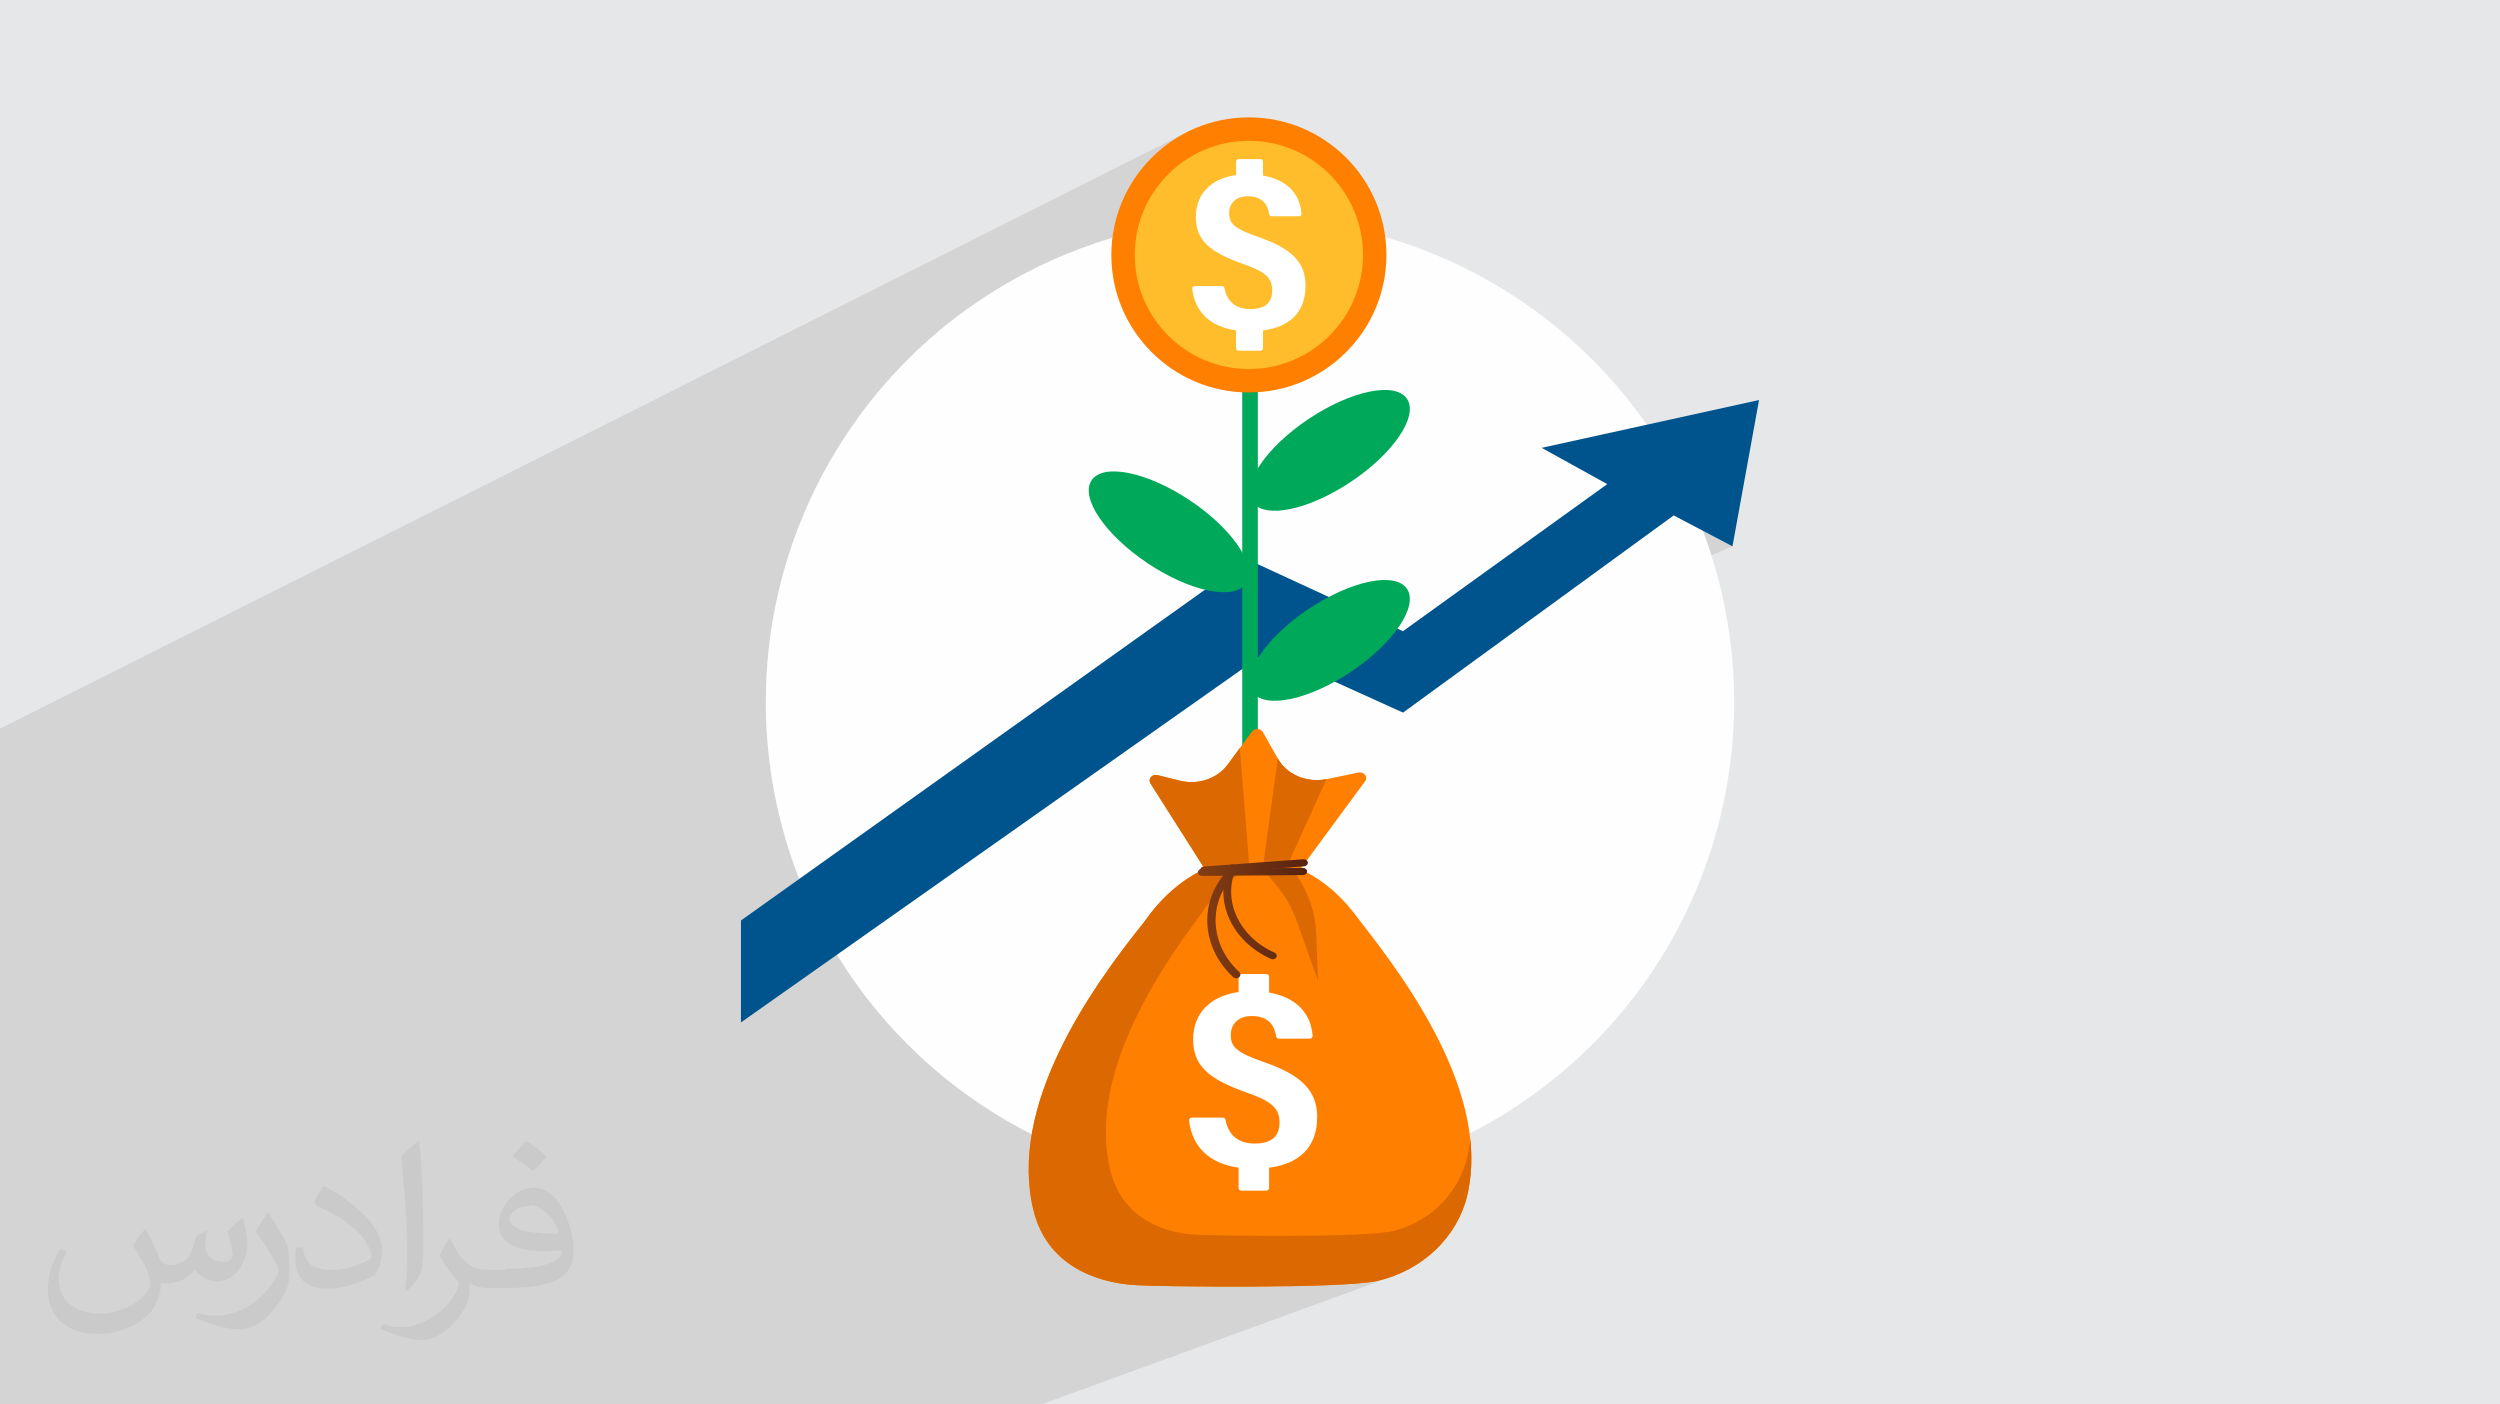 <?xml version="1.0" encoding="UTF-8"?>
<!DOCTYPE svg PUBLIC "-//W3C//DTD SVG 1.1//EN" "http://www.w3.org/Graphics/SVG/1.1/DTD/svg11.dtd">
<!-- Creator: CorelDRAW -->
<svg xmlns="http://www.w3.org/2000/svg" xml:space="preserve" width="3.709in" height="2.083in" version="1.1" style="shape-rendering:geometricPrecision; text-rendering:geometricPrecision; image-rendering:optimizeQuality; fill-rule:evenodd; clip-rule:evenodd"
viewBox="0 0 3709.33 2083.19"
 xmlns:xlink="http://www.w3.org/1999/xlink"
 xmlns:xodm="http://www.corel.com/coreldraw/odm/2003">
 <defs>
  <style type="text/css">
   <![CDATA[
    .fil3 {fill:#FEFEFE}
    .fil13 {fill:#00A859}
    .fil0 {fill:#E6E7E8}
    .fil5 {fill:#00A859;fill-rule:nonzero}
    .fil4 {fill:#00548D;fill-rule:nonzero}
    .fil8 {fill:#DB6800;fill-rule:nonzero}
    .fil6 {fill:#FF7F00;fill-rule:nonzero}
    .fil12 {fill:#FFBD2B;fill-rule:nonzero}
    .fil7 {fill:white;fill-rule:nonzero}
    .fil2 {fill:#373435;fill-opacity:0.031}
    .fil1 {fill:#373435;fill-opacity:0.102}
    .fil11 {fill:url(#id0);fill-rule:nonzero}
    .fil10 {fill:url(#id1);fill-rule:nonzero}
    .fil9 {fill:url(#id2);fill-rule:nonzero}
   ]]>
  </style>
  <linearGradient id="id0" gradientUnits="userSpaceOnUse" x1="1971.74" y1="1367.05" x2="1666.92" y2="1374.07">
   <stop offset="0" style="stop-opacity:1; stop-color:#4D1F10"/>
   <stop offset="1" style="stop-opacity:1; stop-color:#A34E15"/>
  </linearGradient>
  <linearGradient id="id1" gradientUnits="userSpaceOnUse" xlink:href="#id0" x1="1969.12" y1="1283.08" x2="1670.78" y2="1289.95">
  </linearGradient>
  <linearGradient id="id2" gradientUnits="userSpaceOnUse" xlink:href="#id0" x1="1979.76" y1="1350.06" x2="1659.85" y2="1357.43">
  </linearGradient>
 </defs>
 <g id="Layer_x0020_1">
  <polygon class="fil0" points="-0,0 3709.33,0 3709.33,2083.19 -0,2083.19 "/>
  <polygon class="fil1" points="-0,1913.71 -0,1879.57 -0,1844.23 -0,1822.53 -0,1169.5 -0,1159.22 -0,1091.3 -0,1081.21 1760.11,196.49 1755.74,198.8 1751.43,201.2 1747.19,203.71 1743.02,206.32 1738.91,209.02 1734.88,211.82 1730.91,214.71 1727.02,217.69 1723.2,220.77 1719.46,223.93 1715.8,227.18 1712.22,230.52 1708.71,233.94 1702.97,239.92 1697.47,246.13 1692.22,252.56 1687.24,259.2 1682.52,266.05 1678.08,273.1 1673.92,280.33 1670.05,287.76 1666.48,295.35 1663.22,303.11 1660.27,311.03 1657.64,319.1 1655.35,327.31 1653.39,335.66 1651.78,344.14 1650.52,352.74 1432.2,460.77 1421.79,468.33 1399.52,485.86 1377.98,504.24 1357.17,523.44 1337.14,543.44 1317.91,564.22 1299.5,585.73 1281.93,607.97 1265.23,630.91 1249.43,654.52 1234.55,678.77 1220.61,703.65 1207.65,729.13 1195.69,755.17 1184.74,781.76 1174.84,808.88 1166.01,836.49 1158.28,864.57 1151.67,893.11 1146.2,922.06 1141.91,951.41 1138.81,981.13 1136.93,1011.2 1136.3,1041.59 1136.35,1050.27 1136.5,1058.92 1136.76,1067.54 1137.11,1076.14 1137.57,1084.71 1138.13,1093.26 1138.78,1101.78 1139.54,1110.26 1140.39,1118.72 1141.34,1127.16 1142.39,1135.56 1143.54,1143.93 1144.78,1152.27 1146.11,1160.58 1147.54,1168.86 1149.07,1177.1 1150.69,1185.31 1152.39,1193.49 1154.2,1201.64 1156.09,1209.74 1158.08,1217.82 1160.16,1225.85 1162.32,1233.85 1164.58,1241.82 1166.93,1249.74 1169.36,1257.63 1171.88,1265.48 1174.49,1273.29 1177.19,1281.06 1179.97,1288.78 1182.83,1296.47 1185.79,1304.11 1099.37,1365.71 1099.37,1404.47 2526.79,787.61 2570.52,810.61 1099.37,1441.93 1099.37,1477.29 1241.84,1416.56 1248.45,1427.13 1255.24,1437.57 1262.2,1447.9 1269.33,1458.09 1276.64,1468.16 1284.11,1478.09 1291.76,1487.89 1299.56,1497.55 1307.53,1507.07 1315.66,1516.45 1323.95,1525.69 1332.39,1534.78 1340.99,1543.73 1349.74,1552.53 1358.64,1561.17 1367.69,1569.67 1376.88,1578 1386.21,1586.18 1395.69,1594.2 1405.31,1602.06 1415.06,1609.75 1424.95,1617.28 1434.98,1624.64 1445.13,1631.83 1455.41,1638.85 1465.82,1645.69 1476.35,1652.35 1487.01,1658.84 1497.79,1665.15 1508.68,1671.27 1519.69,1677.21 1530.82,1682.96 1530.7,1683.64 1530.59,1684.31 1530.48,1684.98 1530.37,1685.66 1530.26,1686.33 1530.15,1687 1530.05,1687.67 1529.94,1688.35 1529.67,1690.14 1529.63,1690.46 1529.53,1691.1 1529.44,1691.73 1529.35,1692.36 1529.26,1693 1529.17,1693.63 1529.09,1694.26 1529,1694.89 1528.92,1695.53 1528.69,1697.32 1528.59,1698.11 1528.51,1698.74 1528.44,1699.37 1528.36,1700 1528.29,1700.63 1528.21,1701.25 1528.14,1701.88 1528.07,1702.51 1528,1703.14 1527.67,1706.42 1527.35,1709.82 1527.03,1713.93 1526.78,1717.57 1526.57,1721.53 1526.44,1724.65 1526.42,1725.22 1526.4,1725.8 1526.38,1726.37 1526.36,1726.94 1526.35,1727.51 1526.33,1728.09 1526.32,1728.66 1526.31,1729.23 1526.26,1731.65 1526.26,1732.37 1526.25,1733.09 1526.24,1733.8 1526.24,1734.52 1526.24,1735.24 1526.24,1735.96 1526.25,1736.67 1526.25,1737.39 1526.26,1738.56 1526.28,1739.33 1526.29,1740.11 1526.3,1740.88 1526.32,1741.65 1526.34,1742.42 1526.36,1743.19 1526.39,1743.96 1526.41,1744.73 1526.47,1746.19 1526.5,1746.98 1526.54,1747.77 1526.57,1748.56 1526.61,1749.35 1526.66,1750.13 1526.7,1750.93 1526.75,1751.71 1526.8,1752.5 1526.86,1753.37 1526.92,1754.22 1526.98,1755.06 1527.04,1755.9 1527.11,1756.74 1527.18,1757.57 1527.25,1758.41 1527.32,1759.26 1527.4,1760.09 1527.46,1760.68 1527.54,1761.54 1527.63,1762.4 1527.72,1763.26 1527.81,1764.12 1527.91,1764.98 1528,1765.84 1528.11,1766.7 1528.21,1767.56 1528.26,1767.95 1528.37,1768.83 1528.49,1769.7 1528.61,1770.58 1528.73,1771.46 1528.85,1772.33 1528.98,1773.21 1529.11,1774.09 1529.24,1774.96 1529.29,1775.25 1529.43,1776.13 1529.57,1777.01 1529.71,1777.89 1529.86,1778.78 1530.02,1779.66 1530.17,1780.54 1530.33,1781.42 1530.49,1782.3 1530.54,1782.58 1530.71,1783.46 1530.88,1784.35 1531.05,1785.22 1531.23,1786.11 1531.41,1786.98 1531.59,1787.87 1531.78,1788.74 1531.97,1789.62 1532,1789.78 1532.07,1790.06 1532.26,1790.94 1532.46,1791.82 1532.66,1792.7 1532.87,1793.57 1533.07,1794.45 1533.29,1795.33 1533.5,1796.21 1533.72,1797.08 1535.67,1804.12 1537.89,1810.88 1540.37,1817.37 1543.1,1823.6 1546.08,1829.57 1549.3,1835.28 1552.73,1840.74 1556.39,1845.95 1560.25,1850.91 1564.31,1855.64 1568.56,1860.13 1572.98,1864.39 1577.58,1868.41 1582.34,1872.22 1587.26,1875.8 1592.31,1879.17 1597.5,1882.32 1602.82,1885.27 1608.25,1888.01 1613.79,1890.55 1619.42,1892.9 1625.15,1895.05 1630.61,1896.9 2181.44,1689.56 2181.43,1689.66 1630.74,1896.94 1630.94,1897.02 1636.82,1898.8 1642.75,1900.4 1648.74,1901.82 1654.76,1903.07 1660.82,1904.16 1666.91,1905.07 1673,1905.83 1679.11,1906.44 1685.21,1906.89 1689.17,1907.09 1694.44,1907.3 1700.93,1907.52 1708.56,1907.72 1717.25,1907.93 1726.91,1908.12 1737.46,1908.3 1748.81,1908.47 1760.88,1908.62 1773.58,1908.76 1786.84,1908.87 1800.56,1908.95 1814.67,1909 1829.08,1909.02 1843.7,1909.01 1858.46,1908.96 1873.26,1908.87 1888.02,1908.73 1902.67,1908.54 1917.11,1908.31 1931.26,1908.02 1945.04,1907.68 1958.36,1907.28 1971.14,1906.81 1983.29,1906.28 1994.74,1905.69 2005.39,1905.02 2015.17,1904.28 2023.98,1903.46 2031.75,1902.56 2038.39,1901.57 2043.81,1900.51 2050.06,1898.95 2056.2,1897.19 2062.26,1895.24 2068.2,1893.1 1546.56,2083.19 1542.65,2083.19 1213.91,2083.19 1135.94,2083.19 1135.71,2083.19 794.46,2083.19 775.83,2083.19 775.1,2083.19 774.67,2083.19 756.27,2083.19 755.53,2083.19 737.36,2083.19 736.64,2083.19 718.81,2083.19 717.83,2083.19 700.59,2083.19 699.14,2083.19 682.53,2083.19 680.39,2083.19 665.02,2083.19 661.48,2083.19 646.66,2083.19 643.86,2083.19 630.25,2083.19 624.54,2083.19 613.84,2083.19 606.57,2083.19 597.44,2083.19 589.07,2083.19 579.72,2083.19 572.02,2083.19 564.64,2083.19 553.38,2083.19 551.64,2083.19 547.65,2083.19 536.48,2083.19 535.77,2083.19 531.83,2083.19 520.11,2083.19 -0,2083.19 -0,1982.13 -0,1945.94 "/>
  <path class="fil2" d="M217.02 1826.17c7,11 11,21 16,32 3,7 5,19 21,19 5,0 11,-2 17,-5 7,-4 11,-9 14,-17l6 -21 15 -8 1 1c-2,8 -2,15 -2,21 0,18 15,24 27,24 7,0 13,-4 13,-10 0,-8 -4,-23 -8,-35 7,-7 14,-14 23,-20l1 1c4,15 6,30 6,40 0,9 -4,21 -8,28 -7,14 -20,25 -36,25 -12,0 -25,-6 -34,-17l0 0c-9,11 -22,20 -43,20l-7 0c-1,14 -4,24 -9,33 -13,25 -50,42 -85.01,42 -49,0 -74.01,-28 -74.01,-66 0,-23 8,-45 19,-60l9 4c-7,14 -12,27 -12,40 0,35 28,52 61,52 31,0 69.01,-20 75.01,-42 -2,-25 -12,-36 -26,-59 4,-8 10,-15 17,-23l1 0 0 0 2 -1 0 0 0 0 0 0 0 0 0 0 0 0 0 0 0 0 0 0 0.01 1.99 0 0.01zm564.05 -133.01c10,6 21,14 30,23 -6,8 -12,15 -21,21 -10,-8 -20,-15 -30,-22 7,-8 14,-15 20,-22l0 0 0 0 0 0 0 0 0 0 0 0 0 0 0 0 0 0 1 0zm5 96.01c-17,0 -30,11 -30,19 0,17 34,23 73.01,22 -5,-20 -23,-42 -43,-42l0 0 0 0 0 0 0 0 0 0 0 0 0 0 0 0 0 0 0 0 0 1 -0.01 0zm-38 93.01c22,0 41,-1 55,-4 16,-4 30,-12 30,-18 0,-2 0,-3 0,-5 -9,1 -19,1 -28,1 -30,0 -52,-7 -61,-23 -2,-4 -4,-9 -4,-15 0,-16 7,-31 19,-42 10,-9 21,-14 33,-14 21,0 37,17 48,43 6,14 11,31 11,51 0,14 -4,25 -12,34 -16,15 -45,21 -90.01,21l-20 0 0 0 -5 0c-11,0 -19,-2 -26,-7l-1 0c0,2 0,5 0,8 0,10 -3,23 -10,33 -20,30 -42,43 -60,43 -19,0 -42,-7 -63,-17l4 -7c7,3 16,5 29,5 34,0 78.01,-33 84.01,-65 -1,-2 -4,-6 -7,-9 -10,-12 -16,-22 -22,-32 5,-10 9,-18 14,-25l2 0c14,30 28,46 57,46l5 0 0 0 21 0 0 -1 0 0 0 0 0 0 -3 -1zm-147.01 31c2,-13 3,-29 3,-43l0 -21c0,-39 -5,-96.01 -9,-133.01 7,-8 17,-17 25,-23l2 1c5,47 6,101.01 6,151.01 0,13 0,26 -2,35 -1,12 -8,21 -22,35l-3 -2 0 0 0 0 0 0 0 0 0 0 0 0 0 0 0 0 0 0zm-151.02 -62.01c1,19 10,33 41,33 20,0 36,-5 55,-14 3,-2 5,-4 5,-5 0,-11 -9,-27 -24,-41 -15,-13 -33,-25 -52,-32 -6,-3 -8,-6 -8,-8 0,-6 7,-16 13,-24l2 0c21,11 43,27 60,44 15,16 25,33 25,51 0,13 -4,26 -11,37 -23,11 -47,20 -70.01,20 -29,0 -48,-13 -48,-45 0,-4 0,-9 1,-16l10 0 0 0 0 0 0 0 0 0 0 0 0 0 0 0 0 0 0 0 0 0 0 0 1 0 0.01 0zm-52 -52l18 29c7,11 13,22 13,41l0 24c0,19 -12,39 -32,60 -15,14 -29,19 -42,19 -19,0 -40,-6 -65,-17l3 -7c8,2 17,4 28,4 36,0 72.01,-26 89.01,-58 2,-4 3,-7 3,-9 0,-4 -2,-8 -4,-11 -9,-17 -19,-33 -30,-47 6,-9 11,-18 18,-27l2 0 0 0 1 0 0 0 0 0 0 0 0 0 0 0 0 0 0 0 0 0 0 0 -2 -1 -0.01 0z"/>
  <path class="fil2" d="M217.02 1826.17c7,11 11,21 16,32 3,7 5,19 21,19 5,0 11,-2 17,-5 7,-4 11,-9 14,-17l6 -21 15 -8 1 1c-2,8 -2,15 -2,21 0,18 15,24 27,24 7,0 13,-4 13,-10 0,-8 -4,-23 -8,-35 7,-7 14,-14 23,-20l1 1c4,15 6,30 6,40 0,9 -4,21 -8,28 -7,14 -20,25 -36,25 -12,0 -25,-6 -34,-17l0 0c-9,11 -22,20 -43,20l-7 0c-1,14 -4,24 -9,33 -13,25 -50,42 -85.01,42 -49,0 -74.01,-28 -74.01,-66 0,-23 8,-45 19,-60l9 4c-7,14 -12,27 -12,40 0,35 28,52 61,52 31,0 69.01,-20 75.01,-42 -2,-25 -12,-36 -26,-59 4,-8 10,-15 17,-23l1 0 0 0 2 -1 0 0 0 0 0 0 0 0 0 0 0 0 0 0 0 0 0 0 0.01 1.99 0 0.01zm564.05 -133.01c10,6 21,14 30,23 -6,8 -12,15 -21,21 -10,-8 -20,-15 -30,-22 7,-8 14,-15 20,-22l0 0 0 0 0 0 0 0 0 0 0 0 0 0 0 0 0 0 1 0zm5 96.01c-17,0 -30,11 -30,19 0,17 34,23 73.01,22 -5,-20 -23,-42 -43,-42l0 0 0 0 0 0 0 0 0 0 0 0 0 0 0 0 0 0 0 0 0 1 -0.01 0zm-38 93.01c22,0 41,-1 55,-4 16,-4 30,-12 30,-18 0,-2 0,-3 0,-5 -9,1 -19,1 -28,1 -30,0 -52,-7 -61,-23 -2,-4 -4,-9 -4,-15 0,-16 7,-31 19,-42 10,-9 21,-14 33,-14 21,0 37,17 48,43 6,14 11,31 11,51 0,14 -4,25 -12,34 -16,15 -45,21 -90.01,21l-20 0 0 0 -5 0c-11,0 -19,-2 -26,-7l-1 0c0,2 0,5 0,8 0,10 -3,23 -10,33 -20,30 -42,43 -60,43 -19,0 -42,-7 -63,-17l4 -7c7,3 16,5 29,5 34,0 78.01,-33 84.01,-65 -1,-2 -4,-6 -7,-9 -10,-12 -16,-22 -22,-32 5,-10 9,-18 14,-25l2 0c14,30 28,46 57,46l5 0 0 0 21 0 0 -1 0 0 0 0 0 0 -3 -1zm-147.01 31c2,-13 3,-29 3,-43l0 -21c0,-39 -5,-96.01 -9,-133.01 7,-8 17,-17 25,-23l2 1c5,47 6,101.01 6,151.01 0,13 0,26 -2,35 -1,12 -8,21 -22,35l-3 -2 0 0 0 0 0 0 0 0 0 0 0 0 0 0 0 0 0 0zm-151.02 -62.01c1,19 10,33 41,33 20,0 36,-5 55,-14 3,-2 5,-4 5,-5 0,-11 -9,-27 -24,-41 -15,-13 -33,-25 -52,-32 -6,-3 -8,-6 -8,-8 0,-6 7,-16 13,-24l2 0c21,11 43,27 60,44 15,16 25,33 25,51 0,13 -4,26 -11,37 -23,11 -47,20 -70.01,20 -29,0 -48,-13 -48,-45 0,-4 0,-9 1,-16l10 0 0 0 0 0 0 0 0 0 0 0 0 0 0 0 0 0 0 0 0 0 0 0 1 0 0.01 0zm-52 -52l18 29c7,11 13,22 13,41l0 24c0,19 -12,39 -32,60 -15,14 -29,19 -42,19 -19,0 -40,-6 -65,-17l3 -7c8,2 17,4 28,4 36,0 72.01,-26 89.01,-58 2,-4 3,-7 3,-9 0,-4 -2,-8 -4,-11 -9,-17 -19,-33 -30,-47 6,-9 11,-18 18,-27l2 0 0 0 1 0 0 0 0 0 0 0 0 0 0 0 0 0 0 0 0 0 0 0 -2 -1 -0.01 0z"/>
  <circle class="fil3" cx="1854.67" cy="1041.59" r="718.37"/>
  <polygon class="fil4" points="2287.39,664.46 2384.7,718.3 2081.58,936.56 1850.92,830.04 1099.37,1365.71 1099.37,1516.99 1880.61,966.24 2081.72,1057.33 2483.3,764.75 2570.52,810.61 2609.96,593.51 "/>
  <polygon class="fil5" points="1843.15,527.64 1843.15,1220.29 1866.3,1220.29 1866.3,527.64 "/>
  <path class="fil6" d="M1697.17 1368.58c89.17,-128.13 229.19,-119.26 310.11,-15.92 51.89,67.69 208.56,256.28 169.69,421.13 -14.44,61.26 -66.07,111.14 -133.15,126.72 -51.11,11.87 -323.64,8.54 -358.6,6.38 -65.04,-4.02 -132.2,-33.31 -151.49,-109.81 -39.19,-155.45 84.35,-330.02 163.45,-428.5z"/>
  <path class="fil7" d="M1954.35 1657.05c0,-38.38 -23.36,-62.04 -78.47,-80.96 -41.56,-14.46 -49.71,-22.79 -49.71,-40.62 0,-17.19 12.52,-27.99 30.91,-27.94 26.57,0.04 33.8,15.13 36.36,30.13 0.33,1.97 2.11,3.41 4.17,3.41l45.76 0c2.48,0 4.42,-2.05 4.23,-4.44 -2.66,-33.52 -24.59,-57.01 -64.61,-63.93l0 -23.44c0,-2.26 -1.9,-4.09 -4.24,-4.09l-36.73 0c-2.34,0 -4.24,1.83 -4.24,4.09l0 22.61c-40.46,5.69 -67.44,30.2 -67.44,70.31 0,38.93 22.44,58.81 79.55,78.95 38.17,13.24 48.58,23.94 48.58,44.46 0,17.78 -9.06,31.14 -36.85,31.14 -22.99,0 -38.85,-11.35 -43.29,-35.18 -0.36,-1.94 -2.13,-3.33 -4.16,-3.33l-45.67 0c-2.51,0 -4.5,2.1 -4.22,4.51 4.62,39.57 30.76,63.75 73.5,69.78l0 30.01c0,2.26 1.9,4.1 4.24,4.1l36.73 0c2.34,0 4.24,-1.83 4.24,-4.1l0 -29.91c43.36,-5.69 71.36,-28.92 71.36,-75.56z"/>
  <path class="fil8" d="M1697.17 1368.58c52.89,-76 123.68,-103.8 189.41,-92.27 -37.91,8.33 -75.01,34.32 -105.07,80.55 -65.18,86.85 -166.97,240.81 -134.54,377.98 15.96,67.5 71.37,93.38 125.02,96.95 28.84,1.93 253.62,4.99 295.77,-5.45 55.32,-13.7 97.87,-57.69 109.74,-111.73 1.82,-8.29 3.11,-16.64 3.93,-25.04 3.06,28.29 2.05,56.6 -4.47,84.23 -14.44,61.26 -66.07,111.14 -133.15,126.72 -51.11,11.87 -323.64,8.54 -358.6,6.38 -65.04,-4.02 -132.2,-33.31 -151.49,-109.81 -39.19,-155.45 84.35,-330.02 163.45,-428.5z"/>
  <path class="fil6" d="M2025.23 1159.46l-95.07 129.13 -142.24 1.23 -80.74 -127.13c-4.67,-6.46 2.07,-14.66 10.37,-12.59l32.81 8.19c27.06,6.75 55.9,-2.93 71.3,-23.93l35.92 -48.96c3.94,-5.38 12.93,-4.93 16.17,0.81l22.37 39.61c13.38,23.69 43.11,36.16 72.04,30.22l47.5 -9.75c8.5,-1.74 14.81,6.94 9.57,13.17z"/>
  <path class="fil8" d="M1717.54 1150.1l32.81 8.19c27.06,6.75 55.9,-2.93 71.3,-23.93l17.97 -24.5 14.24 179.39 -65.94 0.57 -80.74 -127.13c-4.67,-6.46 2.07,-14.66 10.37,-12.59z"/>
  <path class="fil8" d="M1911.12 1281.84l-37.53 7.69 18.89 22.44c13.88,16.5 24.5,34.86 31.46,54.39l31.61 88.8 -2.52 -68.77c-1.39,-37.87 -15.98,-74.28 -41.9,-104.55z"/>
  <path class="fil8" d="M1968.15 1156.04l-57.04 125.8c0,0 -37.65,9.76 -37.53,7.69 0.11,-2.08 22.2,-164.28 22.2,-164.28l6.61 9.75c14.18,15.59 33.5,23.52 56.47,22.38l9.28 -1.34z"/>
  <path class="fil9" d="M1893.9 1420.21l0 0c1.25,-2.56 -0.01,-5.51 -2.81,-6.75 -52.42,-23.07 -77.43,-76.88 -57.63,-123.93 1.08,-2.57 -0.31,-5.45 -3.13,-6.54 -3.06,-1.19 -6.59,0.17 -7.77,2.96 -21.85,52.01 5.66,111.41 63.41,136.82 2.98,1.31 6.59,0.16 7.93,-2.56z"/>
  <path class="fil10" d="M1787.08 1296.28l147.96 -10.83c3.26,-0.24 5.7,-2.8 5.43,-5.72 -0.27,-2.92 -3.13,-5.09 -6.4,-4.85l-147.96 10.83c-3.27,0.24 -5.7,2.8 -5.43,5.72 0.27,2.92 3.13,5.09 6.4,4.85z"/>
  <path class="fil11" d="M1783.3 1289.04l150.13 -1.3c3.28,-0.03 5.96,2.32 5.99,5.25 0.03,2.93 -2.59,5.32 -5.87,5.35l-103.07 0.89c0,0 0,0 -0,0 -38.75,40.91 -35.19,102.96 8.2,142.93 2.32,2.13 2.4,5.5 0.12,7.67l0 0c-2.43,2.31 -6.52,2.31 -8.99,0.04 -45.34,-41.74 -51.09,-105.45 -15.08,-150.51l-31.31 0.27c-3.28,0.03 -5.96,-2.32 -5.99,-5.25 -0.03,-2.93 2.6,-5.32 5.87,-5.35z"/>
  <path class="fil12" d="M2039.69 378.23c0,103.1 -83.58,186.69 -186.69,186.69 -103.1,0 -186.69,-83.58 -186.69,-186.69 0,-103.11 83.58,-186.69 186.69,-186.69 103.11,0 186.69,83.58 186.69,186.69z"/>
  <path class="fil6" d="M2057.07 378.23c0,56.35 -22.85,107.37 -59.78,144.3 -36.93,36.93 -87.94,59.78 -144.3,59.78 -56.34,0 -107.36,-22.85 -144.29,-59.78 -36.93,-36.93 -59.78,-87.95 -59.78,-144.3 0,-56.34 22.85,-107.37 59.78,-144.3 36.93,-36.93 87.94,-59.77 144.29,-59.77 56.35,0 107.37,22.85 144.3,59.77 36.93,36.93 59.78,87.94 59.78,144.3zm-84.35 119.72c30.64,-30.63 49.59,-72.97 49.59,-119.72 0,-46.76 -18.95,-89.09 -49.59,-119.72 -30.63,-30.63 -72.96,-49.58 -119.72,-49.58 -46.75,0 -89.08,18.95 -119.72,49.58 -30.63,30.64 -49.59,72.97 -49.59,119.72 0,46.76 18.95,89.09 49.59,119.72 30.63,30.63 72.96,49.59 119.72,49.59 46.76,0 89.09,-18.95 119.72,-49.59z"/>
  <path class="fil7" d="M1937.06 423.47c0,-33.94 -20.66,-54.86 -69.39,-71.59 -36.75,-12.78 -43.96,-20.15 -43.96,-35.93 0,-15.2 11.07,-24.75 27.34,-24.71 23.5,0.04 29.89,13.38 32.15,26.65 0.3,1.74 1.87,3.02 3.69,3.02l40.46 0c2.19,0 3.91,-1.81 3.74,-3.92 -2.35,-29.65 -21.74,-50.42 -57.14,-56.53l0 -20.73c0,-2 -1.68,-3.62 -3.75,-3.62l-32.48 0c-2.07,0 -3.74,1.62 -3.74,3.62l0 19.99c-35.79,5.04 -59.64,26.71 -59.64,62.18 0,34.43 19.85,52.01 70.34,69.81 33.76,11.71 42.96,21.17 42.96,39.31 0,15.72 -8.01,27.53 -32.59,27.53 -20.33,0 -34.36,-10.04 -38.28,-31.11 -0.32,-1.71 -1.88,-2.94 -3.68,-2.94l-40.38 0c-2.22,0 -3.98,1.86 -3.72,3.99 4.09,35 27.2,56.38 65,61.71l0 26.54c0,2 1.68,3.62 3.74,3.62l32.48 0c2.07,0 3.75,-1.62 3.75,-3.62l0 -26.46c38.35,-5.03 63.1,-25.57 63.1,-66.81z"/>
  <ellipse class="fil13" transform="matrix(0.555 0.832 -0.832 0.555 1973.02 668.232)" rx="56.2" ry="137.74"/>
  <ellipse class="fil13" transform="matrix(0.555 0.832 -0.832 0.555 1973.02 950.181)" rx="56.2" ry="137.74"/>
  <ellipse class="fil13" transform="matrix(-0.555 0.832 0.832 0.555 1734.19 789.098)" rx="56.2" ry="137.74"/>
 </g>
</svg>
